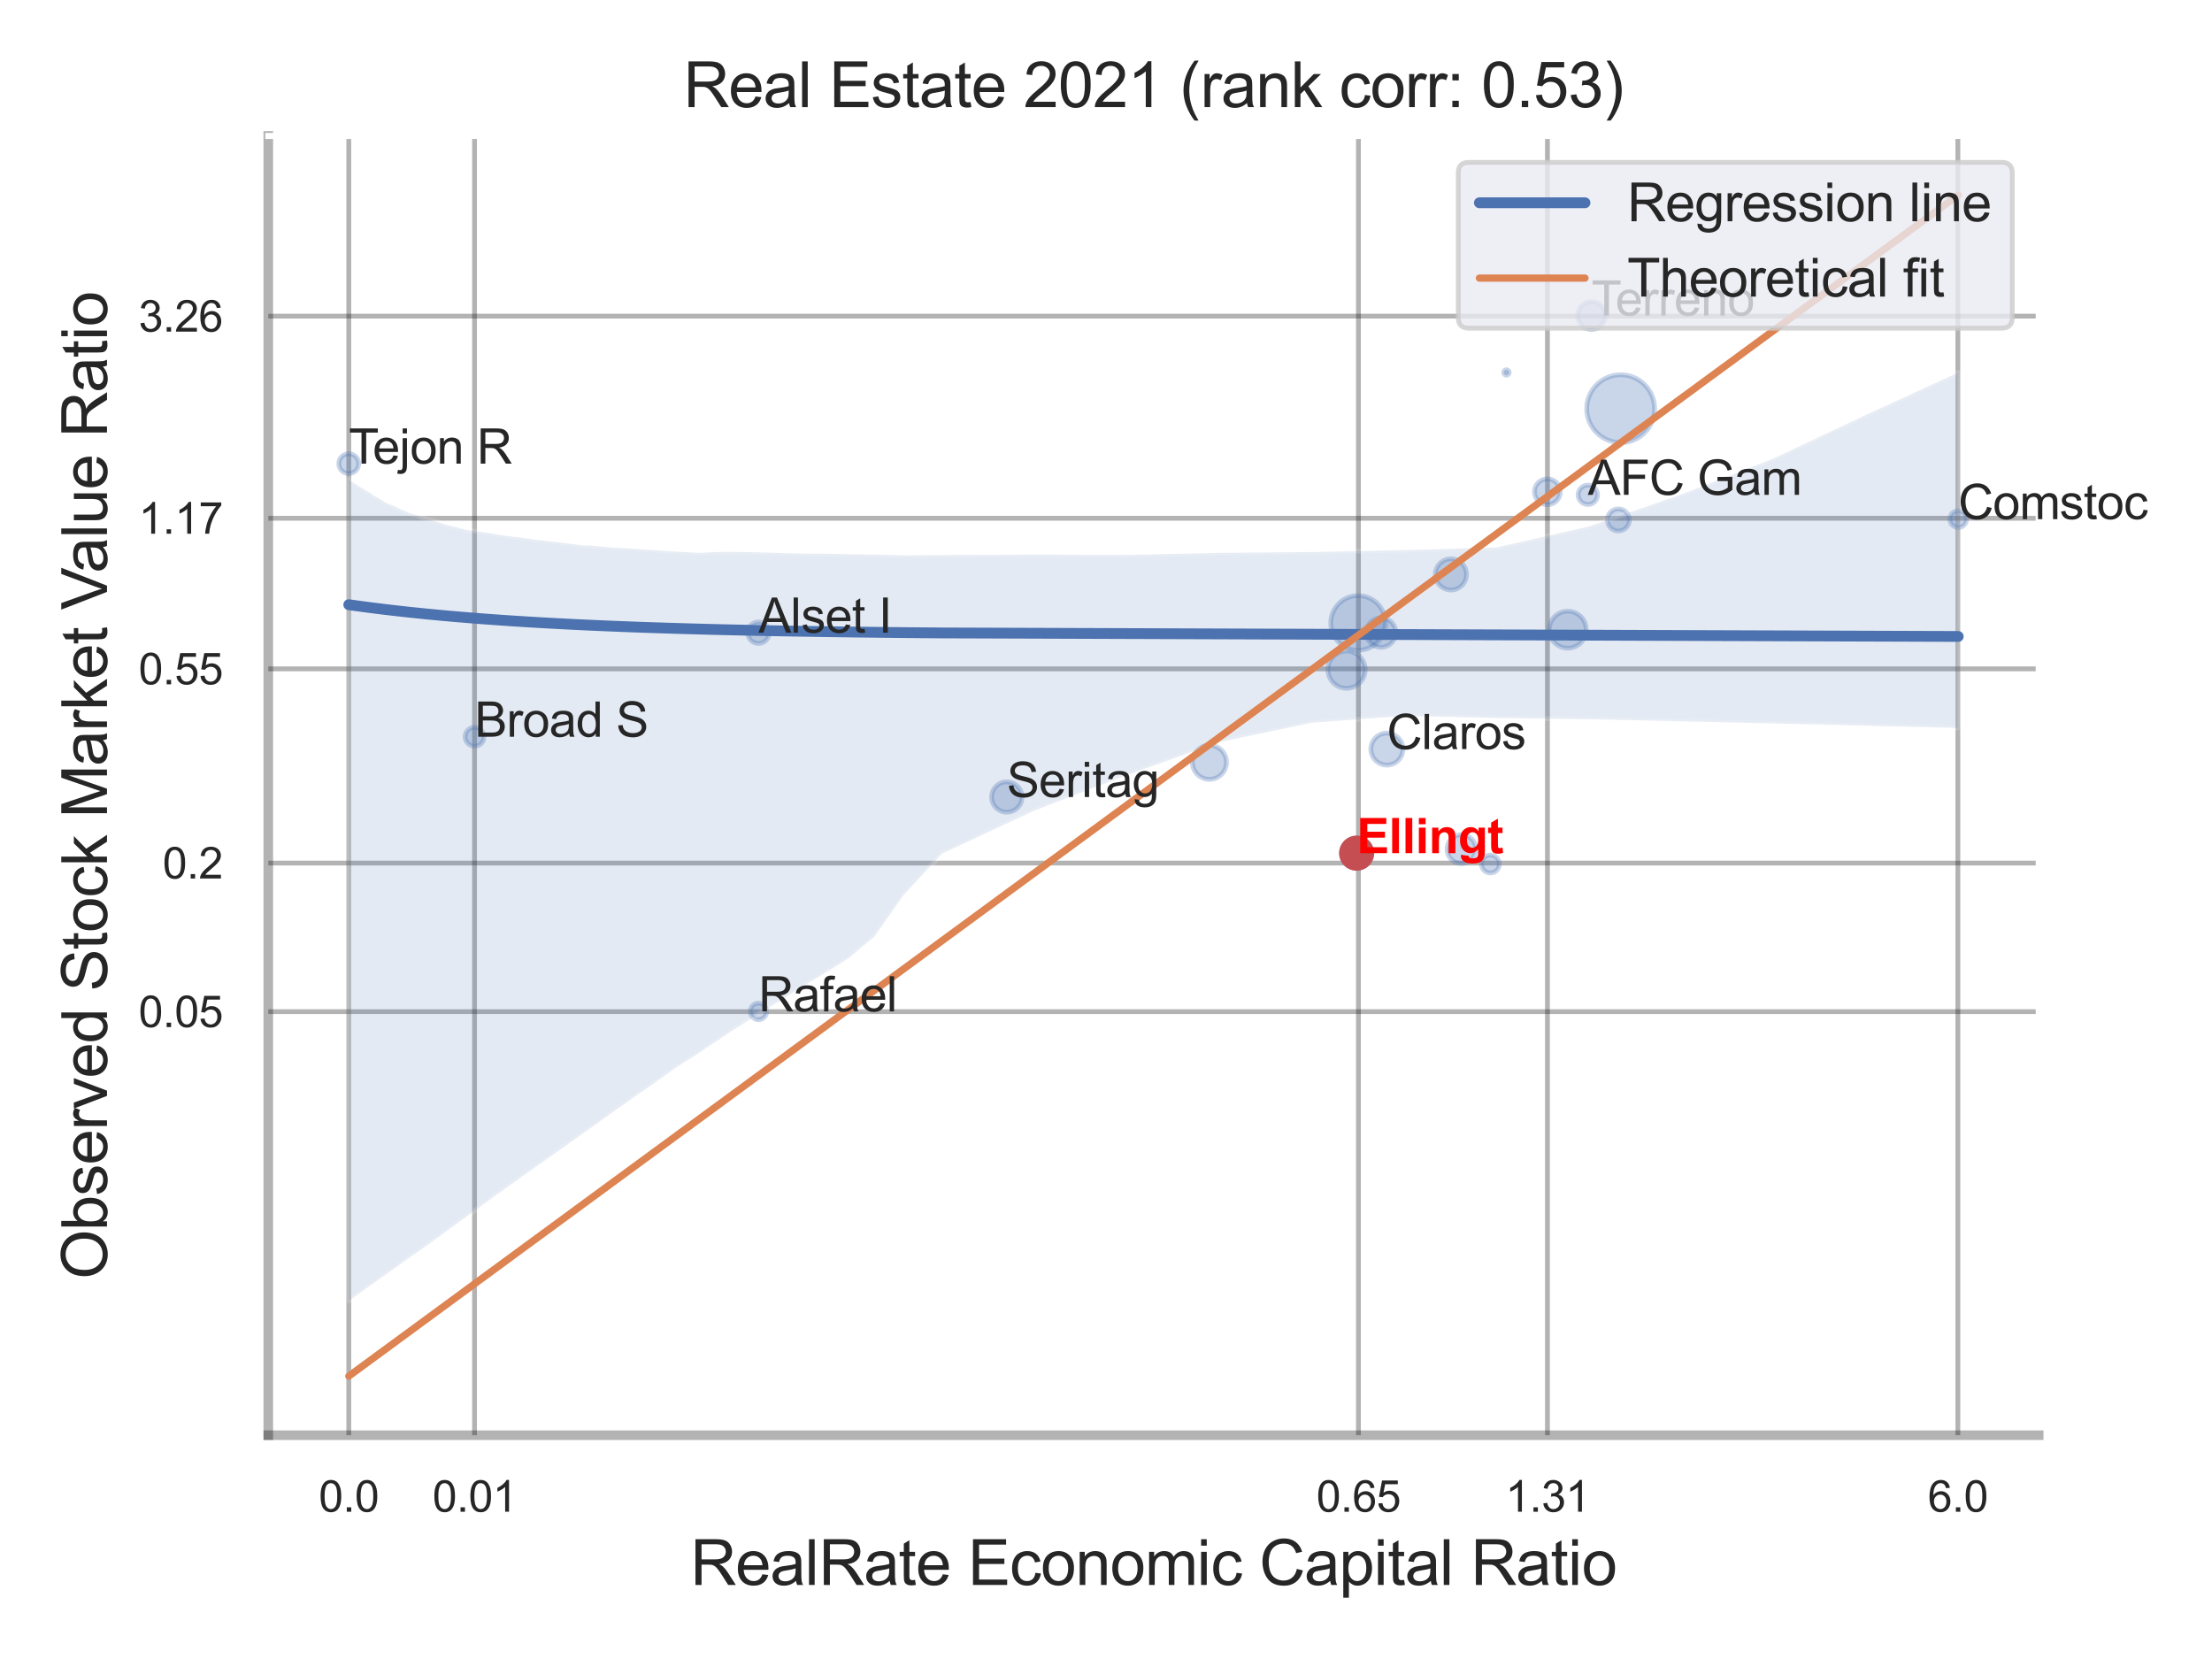 <?xml version="1.0" encoding="utf-8" standalone="no"?>
<!DOCTYPE svg PUBLIC "-//W3C//DTD SVG 1.1//EN"
  "http://www.w3.org/Graphics/SVG/1.1/DTD/svg11.dtd">
<svg xmlns:xlink="http://www.w3.org/1999/xlink" width="460.8pt" height="345.6pt" viewBox="0 0 460.8 345.6" xmlns="http://www.w3.org/2000/svg" version="1.1">
 <defs>
  <style type="text/css">*{stroke-linejoin: round; stroke-linecap: butt}</style>
 </defs>
 <g id="figure_1">
  <g id="patch_1">
   <path d="M 0 345.6 
L 460.8 345.6 
L 460.8 0 
L 0 0 
z
" style="fill: #ffffff"/>
  </g>
  <g id="axes_1">
   <g id="patch_2">
    <path d="M 55.89 298.98 
L 424.698 298.98 
L 424.698 28.32 
L 55.89 28.32 
z
" style="fill: #ffffff"/>
   </g>
   <g id="matplotlib.axis_1">
    <g id="xtick_1">
     <g id="line2d_1">
      <path d="M 72.658 298.98 
L 72.658 28.32 
" clip-path="url(#p3611a53045)" style="fill: none; stroke: #000000; stroke-opacity: 0.3; stroke-linecap: round"/>
     </g>
     <g id="text_1">
      <!-- 0.0 -->
      <g style="fill: #262626" transform="translate(66.403 314.922) scale(0.09 -0.09)">
       <defs>
        <path id="ArialMT-30" d="M 266 2259 
Q 266 3072 433 3567 
Q 600 4063 929 4331 
Q 1259 4600 1759 4600 
Q 2128 4600 2406 4451 
Q 2684 4303 2865 4023 
Q 3047 3744 3150 3342 
Q 3253 2941 3253 2259 
Q 3253 1453 3087 958 
Q 2922 463 2592 192 
Q 2263 -78 1759 -78 
Q 1097 -78 719 397 
Q 266 969 266 2259 
z
M 844 2259 
Q 844 1131 1108 757 
Q 1372 384 1759 384 
Q 2147 384 2411 759 
Q 2675 1134 2675 2259 
Q 2675 3391 2411 3762 
Q 2147 4134 1753 4134 
Q 1366 4134 1134 3806 
Q 844 3388 844 2259 
z
" transform="scale(0.016)"/>
        <path id="ArialMT-2e" d="M 581 0 
L 581 641 
L 1222 641 
L 1222 0 
L 581 0 
z
" transform="scale(0.016)"/>
       </defs>
       <use xlink:href="#ArialMT-30"/>
       <use xlink:href="#ArialMT-2e" x="55.615"/>
       <use xlink:href="#ArialMT-30" x="83.398"/>
      </g>
     </g>
    </g>
    <g id="xtick_2">
     <g id="line2d_2">
      <path d="M 98.855 298.98 
L 98.855 28.32 
" clip-path="url(#p3611a53045)" style="fill: none; stroke: #000000; stroke-opacity: 0.3; stroke-linecap: round"/>
     </g>
     <g id="text_2">
      <!-- 0.01 -->
      <g style="fill: #262626" transform="translate(90.098 314.922) scale(0.09 -0.09)">
       <defs>
        <path id="ArialMT-31" d="M 2384 0 
L 1822 0 
L 1822 3584 
Q 1619 3391 1289 3197 
Q 959 3003 697 2906 
L 697 3450 
Q 1169 3672 1522 3987 
Q 1875 4303 2022 4600 
L 2384 4600 
L 2384 0 
z
" transform="scale(0.016)"/>
       </defs>
       <use xlink:href="#ArialMT-30"/>
       <use xlink:href="#ArialMT-2e" x="55.615"/>
       <use xlink:href="#ArialMT-30" x="83.398"/>
       <use xlink:href="#ArialMT-31" x="139.014"/>
      </g>
     </g>
    </g>
    <g id="xtick_3">
     <g id="line2d_3">
      <path d="M 282.989 298.98 
L 282.989 28.32 
" clip-path="url(#p3611a53045)" style="fill: none; stroke: #000000; stroke-opacity: 0.3; stroke-linecap: round"/>
     </g>
     <g id="text_3">
      <!-- 0.65 -->
      <g style="fill: #262626" transform="translate(274.231 314.922) scale(0.09 -0.09)">
       <defs>
        <path id="ArialMT-36" d="M 3184 3459 
L 2625 3416 
Q 2550 3747 2413 3897 
Q 2184 4138 1850 4138 
Q 1581 4138 1378 3988 
Q 1113 3794 959 3422 
Q 806 3050 800 2363 
Q 1003 2672 1297 2822 
Q 1591 2972 1913 2972 
Q 2475 2972 2870 2558 
Q 3266 2144 3266 1488 
Q 3266 1056 3080 686 
Q 2894 316 2569 119 
Q 2244 -78 1831 -78 
Q 1128 -78 684 439 
Q 241 956 241 2144 
Q 241 3472 731 4075 
Q 1159 4600 1884 4600 
Q 2425 4600 2770 4297 
Q 3116 3994 3184 3459 
z
M 888 1484 
Q 888 1194 1011 928 
Q 1134 663 1356 523 
Q 1578 384 1822 384 
Q 2178 384 2434 671 
Q 2691 959 2691 1453 
Q 2691 1928 2437 2201 
Q 2184 2475 1800 2475 
Q 1419 2475 1153 2201 
Q 888 1928 888 1484 
z
" transform="scale(0.016)"/>
        <path id="ArialMT-35" d="M 266 1200 
L 856 1250 
Q 922 819 1161 601 
Q 1400 384 1738 384 
Q 2144 384 2425 690 
Q 2706 997 2706 1503 
Q 2706 1984 2436 2262 
Q 2166 2541 1728 2541 
Q 1456 2541 1237 2417 
Q 1019 2294 894 2097 
L 366 2166 
L 809 4519 
L 3088 4519 
L 3088 3981 
L 1259 3981 
L 1013 2750 
Q 1425 3038 1878 3038 
Q 2478 3038 2890 2622 
Q 3303 2206 3303 1553 
Q 3303 931 2941 478 
Q 2500 -78 1738 -78 
Q 1113 -78 717 272 
Q 322 622 266 1200 
z
" transform="scale(0.016)"/>
       </defs>
       <use xlink:href="#ArialMT-30"/>
       <use xlink:href="#ArialMT-2e" x="55.615"/>
       <use xlink:href="#ArialMT-36" x="83.398"/>
       <use xlink:href="#ArialMT-35" x="139.014"/>
      </g>
     </g>
    </g>
    <g id="xtick_4">
     <g id="line2d_4">
      <path d="M 322.362 298.98 
L 322.362 28.32 
" clip-path="url(#p3611a53045)" style="fill: none; stroke: #000000; stroke-opacity: 0.3; stroke-linecap: round"/>
     </g>
     <g id="text_4">
      <!-- 1.31 -->
      <g style="fill: #262626" transform="translate(313.605 314.922) scale(0.09 -0.09)">
       <defs>
        <path id="ArialMT-33" d="M 269 1209 
L 831 1284 
Q 928 806 1161 595 
Q 1394 384 1728 384 
Q 2125 384 2398 659 
Q 2672 934 2672 1341 
Q 2672 1728 2419 1979 
Q 2166 2231 1775 2231 
Q 1616 2231 1378 2169 
L 1441 2663 
Q 1497 2656 1531 2656 
Q 1891 2656 2178 2843 
Q 2466 3031 2466 3422 
Q 2466 3731 2256 3934 
Q 2047 4138 1716 4138 
Q 1388 4138 1169 3931 
Q 950 3725 888 3313 
L 325 3413 
Q 428 3978 793 4289 
Q 1159 4600 1703 4600 
Q 2078 4600 2393 4439 
Q 2709 4278 2876 4000 
Q 3044 3722 3044 3409 
Q 3044 3113 2884 2869 
Q 2725 2625 2413 2481 
Q 2819 2388 3044 2092 
Q 3269 1797 3269 1353 
Q 3269 753 2831 336 
Q 2394 -81 1725 -81 
Q 1122 -81 723 278 
Q 325 638 269 1209 
z
" transform="scale(0.016)"/>
       </defs>
       <use xlink:href="#ArialMT-31"/>
       <use xlink:href="#ArialMT-2e" x="55.615"/>
       <use xlink:href="#ArialMT-33" x="83.398"/>
       <use xlink:href="#ArialMT-31" x="139.014"/>
      </g>
     </g>
    </g>
    <g id="xtick_5">
     <g id="line2d_5">
      <path d="M 407.858 298.98 
L 407.858 28.32 
" clip-path="url(#p3611a53045)" style="fill: none; stroke: #000000; stroke-opacity: 0.3; stroke-linecap: round"/>
     </g>
     <g id="text_5">
      <!-- 6.0 -->
      <g style="fill: #262626" transform="translate(401.603 314.922) scale(0.09 -0.09)">
       <use xlink:href="#ArialMT-36"/>
       <use xlink:href="#ArialMT-2e" x="55.615"/>
       <use xlink:href="#ArialMT-30" x="83.398"/>
      </g>
     </g>
    </g>
    <g id="xtick_6"/>
    <g id="xtick_7"/>
    <g id="xtick_8"/>
    <g id="xtick_9"/>
    <g id="text_6">
     <!-- RealRate Economic Capital Ratio -->
     <g style="fill: #262626" transform="translate(143.836 330.174) scale(0.13 -0.13)">
      <defs>
       <path id="ArialMT-52" d="M 503 0 
L 503 4581 
L 2534 4581 
Q 3147 4581 3465 4457 
Q 3784 4334 3975 4021 
Q 4166 3709 4166 3331 
Q 4166 2844 3850 2509 
Q 3534 2175 2875 2084 
Q 3116 1969 3241 1856 
Q 3506 1613 3744 1247 
L 4541 0 
L 3778 0 
L 3172 953 
Q 2906 1366 2734 1584 
Q 2563 1803 2427 1890 
Q 2291 1978 2150 2013 
Q 2047 2034 1813 2034 
L 1109 2034 
L 1109 0 
L 503 0 
z
M 1109 2559 
L 2413 2559 
Q 2828 2559 3062 2645 
Q 3297 2731 3419 2920 
Q 3541 3109 3541 3331 
Q 3541 3656 3305 3865 
Q 3069 4075 2559 4075 
L 1109 4075 
L 1109 2559 
z
" transform="scale(0.016)"/>
       <path id="ArialMT-65" d="M 2694 1069 
L 3275 997 
Q 3138 488 2766 206 
Q 2394 -75 1816 -75 
Q 1088 -75 661 373 
Q 234 822 234 1631 
Q 234 2469 665 2931 
Q 1097 3394 1784 3394 
Q 2450 3394 2872 2941 
Q 3294 2488 3294 1666 
Q 3294 1616 3291 1516 
L 816 1516 
Q 847 969 1125 678 
Q 1403 388 1819 388 
Q 2128 388 2347 550 
Q 2566 713 2694 1069 
z
M 847 1978 
L 2700 1978 
Q 2663 2397 2488 2606 
Q 2219 2931 1791 2931 
Q 1403 2931 1139 2672 
Q 875 2413 847 1978 
z
" transform="scale(0.016)"/>
       <path id="ArialMT-61" d="M 2588 409 
Q 2275 144 1986 34 
Q 1697 -75 1366 -75 
Q 819 -75 525 192 
Q 231 459 231 875 
Q 231 1119 342 1320 
Q 453 1522 633 1644 
Q 813 1766 1038 1828 
Q 1203 1872 1538 1913 
Q 2219 1994 2541 2106 
Q 2544 2222 2544 2253 
Q 2544 2597 2384 2738 
Q 2169 2928 1744 2928 
Q 1347 2928 1158 2789 
Q 969 2650 878 2297 
L 328 2372 
Q 403 2725 575 2942 
Q 747 3159 1072 3276 
Q 1397 3394 1825 3394 
Q 2250 3394 2515 3294 
Q 2781 3194 2906 3042 
Q 3031 2891 3081 2659 
Q 3109 2516 3109 2141 
L 3109 1391 
Q 3109 606 3145 398 
Q 3181 191 3288 0 
L 2700 0 
Q 2613 175 2588 409 
z
M 2541 1666 
Q 2234 1541 1622 1453 
Q 1275 1403 1131 1340 
Q 988 1278 909 1158 
Q 831 1038 831 891 
Q 831 666 1001 516 
Q 1172 366 1500 366 
Q 1825 366 2078 508 
Q 2331 650 2450 897 
Q 2541 1088 2541 1459 
L 2541 1666 
z
" transform="scale(0.016)"/>
       <path id="ArialMT-6c" d="M 409 0 
L 409 4581 
L 972 4581 
L 972 0 
L 409 0 
z
" transform="scale(0.016)"/>
       <path id="ArialMT-74" d="M 1650 503 
L 1731 6 
Q 1494 -44 1306 -44 
Q 1000 -44 831 53 
Q 663 150 594 308 
Q 525 466 525 972 
L 525 2881 
L 113 2881 
L 113 3319 
L 525 3319 
L 525 4141 
L 1084 4478 
L 1084 3319 
L 1650 3319 
L 1650 2881 
L 1084 2881 
L 1084 941 
Q 1084 700 1114 631 
Q 1144 563 1211 522 
Q 1278 481 1403 481 
Q 1497 481 1650 503 
z
" transform="scale(0.016)"/>
       <path id="ArialMT-20" transform="scale(0.016)"/>
       <path id="ArialMT-45" d="M 506 0 
L 506 4581 
L 3819 4581 
L 3819 4041 
L 1113 4041 
L 1113 2638 
L 3647 2638 
L 3647 2100 
L 1113 2100 
L 1113 541 
L 3925 541 
L 3925 0 
L 506 0 
z
" transform="scale(0.016)"/>
       <path id="ArialMT-63" d="M 2588 1216 
L 3141 1144 
Q 3050 572 2676 248 
Q 2303 -75 1759 -75 
Q 1078 -75 664 370 
Q 250 816 250 1647 
Q 250 2184 428 2587 
Q 606 2991 970 3192 
Q 1334 3394 1763 3394 
Q 2303 3394 2647 3120 
Q 2991 2847 3088 2344 
L 2541 2259 
Q 2463 2594 2264 2762 
Q 2066 2931 1784 2931 
Q 1359 2931 1093 2626 
Q 828 2322 828 1663 
Q 828 994 1084 691 
Q 1341 388 1753 388 
Q 2084 388 2306 591 
Q 2528 794 2588 1216 
z
" transform="scale(0.016)"/>
       <path id="ArialMT-6f" d="M 213 1659 
Q 213 2581 725 3025 
Q 1153 3394 1769 3394 
Q 2453 3394 2887 2945 
Q 3322 2497 3322 1706 
Q 3322 1066 3130 698 
Q 2938 331 2570 128 
Q 2203 -75 1769 -75 
Q 1072 -75 642 372 
Q 213 819 213 1659 
z
M 791 1659 
Q 791 1022 1069 705 
Q 1347 388 1769 388 
Q 2188 388 2466 706 
Q 2744 1025 2744 1678 
Q 2744 2294 2464 2611 
Q 2184 2928 1769 2928 
Q 1347 2928 1069 2612 
Q 791 2297 791 1659 
z
" transform="scale(0.016)"/>
       <path id="ArialMT-6e" d="M 422 0 
L 422 3319 
L 928 3319 
L 928 2847 
Q 1294 3394 1984 3394 
Q 2284 3394 2536 3286 
Q 2788 3178 2913 3003 
Q 3038 2828 3088 2588 
Q 3119 2431 3119 2041 
L 3119 0 
L 2556 0 
L 2556 2019 
Q 2556 2363 2490 2533 
Q 2425 2703 2258 2804 
Q 2091 2906 1866 2906 
Q 1506 2906 1245 2678 
Q 984 2450 984 1813 
L 984 0 
L 422 0 
z
" transform="scale(0.016)"/>
       <path id="ArialMT-6d" d="M 422 0 
L 422 3319 
L 925 3319 
L 925 2853 
Q 1081 3097 1340 3245 
Q 1600 3394 1931 3394 
Q 2300 3394 2536 3241 
Q 2772 3088 2869 2813 
Q 3263 3394 3894 3394 
Q 4388 3394 4653 3120 
Q 4919 2847 4919 2278 
L 4919 0 
L 4359 0 
L 4359 2091 
Q 4359 2428 4304 2576 
Q 4250 2725 4106 2815 
Q 3963 2906 3769 2906 
Q 3419 2906 3187 2673 
Q 2956 2441 2956 1928 
L 2956 0 
L 2394 0 
L 2394 2156 
Q 2394 2531 2256 2718 
Q 2119 2906 1806 2906 
Q 1569 2906 1367 2781 
Q 1166 2656 1075 2415 
Q 984 2175 984 1722 
L 984 0 
L 422 0 
z
" transform="scale(0.016)"/>
       <path id="ArialMT-69" d="M 425 3934 
L 425 4581 
L 988 4581 
L 988 3934 
L 425 3934 
z
M 425 0 
L 425 3319 
L 988 3319 
L 988 0 
L 425 0 
z
" transform="scale(0.016)"/>
       <path id="ArialMT-43" d="M 3763 1606 
L 4369 1453 
Q 4178 706 3683 314 
Q 3188 -78 2472 -78 
Q 1731 -78 1267 223 
Q 803 525 561 1097 
Q 319 1669 319 2325 
Q 319 3041 592 3573 
Q 866 4106 1370 4382 
Q 1875 4659 2481 4659 
Q 3169 4659 3637 4309 
Q 4106 3959 4291 3325 
L 3694 3184 
Q 3534 3684 3231 3912 
Q 2928 4141 2469 4141 
Q 1941 4141 1586 3887 
Q 1231 3634 1087 3207 
Q 944 2781 944 2328 
Q 944 1744 1114 1308 
Q 1284 872 1643 656 
Q 2003 441 2422 441 
Q 2931 441 3284 734 
Q 3638 1028 3763 1606 
z
" transform="scale(0.016)"/>
       <path id="ArialMT-70" d="M 422 -1272 
L 422 3319 
L 934 3319 
L 934 2888 
Q 1116 3141 1344 3267 
Q 1572 3394 1897 3394 
Q 2322 3394 2647 3175 
Q 2972 2956 3137 2557 
Q 3303 2159 3303 1684 
Q 3303 1175 3120 767 
Q 2938 359 2589 142 
Q 2241 -75 1856 -75 
Q 1575 -75 1351 44 
Q 1128 163 984 344 
L 984 -1272 
L 422 -1272 
z
M 931 1641 
Q 931 1000 1190 694 
Q 1450 388 1819 388 
Q 2194 388 2461 705 
Q 2728 1022 2728 1688 
Q 2728 2322 2467 2637 
Q 2206 2953 1844 2953 
Q 1484 2953 1207 2617 
Q 931 2281 931 1641 
z
" transform="scale(0.016)"/>
      </defs>
      <use xlink:href="#ArialMT-52"/>
      <use xlink:href="#ArialMT-65" x="72.217"/>
      <use xlink:href="#ArialMT-61" x="127.832"/>
      <use xlink:href="#ArialMT-6c" x="183.447"/>
      <use xlink:href="#ArialMT-52" x="205.664"/>
      <use xlink:href="#ArialMT-61" x="277.881"/>
      <use xlink:href="#ArialMT-74" x="333.496"/>
      <use xlink:href="#ArialMT-65" x="361.279"/>
      <use xlink:href="#ArialMT-20" x="416.895"/>
      <use xlink:href="#ArialMT-45" x="444.678"/>
      <use xlink:href="#ArialMT-63" x="511.377"/>
      <use xlink:href="#ArialMT-6f" x="561.377"/>
      <use xlink:href="#ArialMT-6e" x="616.992"/>
      <use xlink:href="#ArialMT-6f" x="672.607"/>
      <use xlink:href="#ArialMT-6d" x="728.223"/>
      <use xlink:href="#ArialMT-69" x="811.523"/>
      <use xlink:href="#ArialMT-63" x="833.74"/>
      <use xlink:href="#ArialMT-20" x="883.74"/>
      <use xlink:href="#ArialMT-43" x="911.523"/>
      <use xlink:href="#ArialMT-61" x="983.74"/>
      <use xlink:href="#ArialMT-70" x="1039.355"/>
      <use xlink:href="#ArialMT-69" x="1094.971"/>
      <use xlink:href="#ArialMT-74" x="1117.188"/>
      <use xlink:href="#ArialMT-61" x="1144.971"/>
      <use xlink:href="#ArialMT-6c" x="1200.586"/>
      <use xlink:href="#ArialMT-20" x="1222.803"/>
      <use xlink:href="#ArialMT-52" x="1250.586"/>
      <use xlink:href="#ArialMT-61" x="1322.803"/>
      <use xlink:href="#ArialMT-74" x="1378.418"/>
      <use xlink:href="#ArialMT-69" x="1406.201"/>
      <use xlink:href="#ArialMT-6f" x="1428.418"/>
     </g>
    </g>
   </g>
   <g id="matplotlib.axis_2">
    <g id="ytick_1">
     <g id="line2d_6">
      <path d="M 55.89 210.743 
L 424.698 210.743 
" clip-path="url(#p3611a53045)" style="fill: none; stroke: #000000; stroke-opacity: 0.3; stroke-linecap: round"/>
     </g>
     <g id="text_7">
      <!-- 0.05 -->
      <g style="fill: #262626" transform="translate(28.875 213.964) scale(0.09 -0.09)">
       <use xlink:href="#ArialMT-30"/>
       <use xlink:href="#ArialMT-2e" x="55.615"/>
       <use xlink:href="#ArialMT-30" x="83.398"/>
       <use xlink:href="#ArialMT-35" x="139.014"/>
      </g>
     </g>
    </g>
    <g id="ytick_2">
     <g id="line2d_7">
      <path d="M 55.89 179.788 
L 424.698 179.788 
" clip-path="url(#p3611a53045)" style="fill: none; stroke: #000000; stroke-opacity: 0.3; stroke-linecap: round"/>
     </g>
     <g id="text_8">
      <!-- 0.2 -->
      <g style="fill: #262626" transform="translate(33.88 183.009) scale(0.09 -0.09)">
       <defs>
        <path id="ArialMT-32" d="M 3222 541 
L 3222 0 
L 194 0 
Q 188 203 259 391 
Q 375 700 629 1000 
Q 884 1300 1366 1694 
Q 2113 2306 2375 2664 
Q 2638 3022 2638 3341 
Q 2638 3675 2398 3904 
Q 2159 4134 1775 4134 
Q 1369 4134 1125 3890 
Q 881 3647 878 3216 
L 300 3275 
Q 359 3922 746 4261 
Q 1134 4600 1788 4600 
Q 2447 4600 2831 4234 
Q 3216 3869 3216 3328 
Q 3216 3053 3103 2787 
Q 2991 2522 2730 2228 
Q 2469 1934 1863 1422 
Q 1356 997 1212 845 
Q 1069 694 975 541 
L 3222 541 
z
" transform="scale(0.016)"/>
       </defs>
       <use xlink:href="#ArialMT-30"/>
       <use xlink:href="#ArialMT-2e" x="55.615"/>
       <use xlink:href="#ArialMT-32" x="83.398"/>
      </g>
     </g>
    </g>
    <g id="ytick_3">
     <g id="line2d_8">
      <path d="M 55.89 139.335 
L 424.698 139.335 
" clip-path="url(#p3611a53045)" style="fill: none; stroke: #000000; stroke-opacity: 0.3; stroke-linecap: round"/>
     </g>
     <g id="text_9">
      <!-- 0.55 -->
      <g style="fill: #262626" transform="translate(28.875 142.556) scale(0.09 -0.09)">
       <use xlink:href="#ArialMT-30"/>
       <use xlink:href="#ArialMT-2e" x="55.615"/>
       <use xlink:href="#ArialMT-35" x="83.398"/>
       <use xlink:href="#ArialMT-35" x="139.014"/>
      </g>
     </g>
    </g>
    <g id="ytick_4">
     <g id="line2d_9">
      <path d="M 55.89 107.963 
L 424.698 107.963 
" clip-path="url(#p3611a53045)" style="fill: none; stroke: #000000; stroke-opacity: 0.3; stroke-linecap: round"/>
     </g>
     <g id="text_10">
      <!-- 1.17 -->
      <g style="fill: #262626" transform="translate(28.875 111.184) scale(0.09 -0.09)">
       <defs>
        <path id="ArialMT-37" d="M 303 3981 
L 303 4522 
L 3269 4522 
L 3269 4084 
Q 2831 3619 2401 2847 
Q 1972 2075 1738 1259 
Q 1569 684 1522 0 
L 944 0 
Q 953 541 1156 1306 
Q 1359 2072 1739 2783 
Q 2119 3494 2547 3981 
L 303 3981 
z
" transform="scale(0.016)"/>
       </defs>
       <use xlink:href="#ArialMT-31"/>
       <use xlink:href="#ArialMT-2e" x="55.615"/>
       <use xlink:href="#ArialMT-31" x="83.398"/>
       <use xlink:href="#ArialMT-37" x="139.014"/>
      </g>
     </g>
    </g>
    <g id="ytick_5">
     <g id="line2d_10">
      <path d="M 55.89 65.858 
L 424.698 65.858 
" clip-path="url(#p3611a53045)" style="fill: none; stroke: #000000; stroke-opacity: 0.3; stroke-linecap: round"/>
     </g>
     <g id="text_11">
      <!-- 3.26 -->
      <g style="fill: #262626" transform="translate(28.875 69.079) scale(0.09 -0.09)">
       <use xlink:href="#ArialMT-33"/>
       <use xlink:href="#ArialMT-2e" x="55.615"/>
       <use xlink:href="#ArialMT-32" x="83.398"/>
       <use xlink:href="#ArialMT-36" x="139.014"/>
      </g>
     </g>
    </g>
    <g id="ytick_6"/>
    <g id="ytick_7"/>
    <g id="ytick_8"/>
    <g id="ytick_9"/>
    <g id="text_12">
     <!-- Observed Stock Market Value Ratio -->
     <g style="fill: #262626" transform="translate(22.291 266.489) rotate(-90) scale(0.13 -0.13)">
      <defs>
       <path id="ArialMT-4f" d="M 309 2231 
Q 309 3372 921 4017 
Q 1534 4663 2503 4663 
Q 3138 4663 3647 4359 
Q 4156 4056 4423 3514 
Q 4691 2972 4691 2284 
Q 4691 1588 4409 1038 
Q 4128 488 3612 205 
Q 3097 -78 2500 -78 
Q 1853 -78 1343 234 
Q 834 547 571 1087 
Q 309 1628 309 2231 
z
M 934 2222 
Q 934 1394 1379 917 
Q 1825 441 2497 441 
Q 3181 441 3623 922 
Q 4066 1403 4066 2288 
Q 4066 2847 3877 3264 
Q 3688 3681 3323 3911 
Q 2959 4141 2506 4141 
Q 1863 4141 1398 3698 
Q 934 3256 934 2222 
z
" transform="scale(0.016)"/>
       <path id="ArialMT-62" d="M 941 0 
L 419 0 
L 419 4581 
L 981 4581 
L 981 2947 
Q 1338 3394 1891 3394 
Q 2197 3394 2470 3270 
Q 2744 3147 2920 2923 
Q 3097 2700 3197 2384 
Q 3297 2069 3297 1709 
Q 3297 856 2875 390 
Q 2453 -75 1863 -75 
Q 1275 -75 941 416 
L 941 0 
z
M 934 1684 
Q 934 1088 1097 822 
Q 1363 388 1816 388 
Q 2184 388 2453 708 
Q 2722 1028 2722 1663 
Q 2722 2313 2464 2622 
Q 2206 2931 1841 2931 
Q 1472 2931 1203 2611 
Q 934 2291 934 1684 
z
" transform="scale(0.016)"/>
       <path id="ArialMT-73" d="M 197 991 
L 753 1078 
Q 800 744 1014 566 
Q 1228 388 1613 388 
Q 2000 388 2187 545 
Q 2375 703 2375 916 
Q 2375 1106 2209 1216 
Q 2094 1291 1634 1406 
Q 1016 1563 777 1677 
Q 538 1791 414 1992 
Q 291 2194 291 2438 
Q 291 2659 392 2848 
Q 494 3038 669 3163 
Q 800 3259 1026 3326 
Q 1253 3394 1513 3394 
Q 1903 3394 2198 3281 
Q 2494 3169 2634 2976 
Q 2775 2784 2828 2463 
L 2278 2388 
Q 2241 2644 2061 2787 
Q 1881 2931 1553 2931 
Q 1166 2931 1000 2803 
Q 834 2675 834 2503 
Q 834 2394 903 2306 
Q 972 2216 1119 2156 
Q 1203 2125 1616 2013 
Q 2213 1853 2448 1751 
Q 2684 1650 2818 1456 
Q 2953 1263 2953 975 
Q 2953 694 2789 445 
Q 2625 197 2315 61 
Q 2006 -75 1616 -75 
Q 969 -75 630 194 
Q 291 463 197 991 
z
" transform="scale(0.016)"/>
       <path id="ArialMT-72" d="M 416 0 
L 416 3319 
L 922 3319 
L 922 2816 
Q 1116 3169 1280 3281 
Q 1444 3394 1641 3394 
Q 1925 3394 2219 3213 
L 2025 2691 
Q 1819 2813 1613 2813 
Q 1428 2813 1281 2702 
Q 1134 2591 1072 2394 
Q 978 2094 978 1738 
L 978 0 
L 416 0 
z
" transform="scale(0.016)"/>
       <path id="ArialMT-76" d="M 1344 0 
L 81 3319 
L 675 3319 
L 1388 1331 
Q 1503 1009 1600 663 
Q 1675 925 1809 1294 
L 2547 3319 
L 3125 3319 
L 1869 0 
L 1344 0 
z
" transform="scale(0.016)"/>
       <path id="ArialMT-64" d="M 2575 0 
L 2575 419 
Q 2259 -75 1647 -75 
Q 1250 -75 917 144 
Q 584 363 401 755 
Q 219 1147 219 1656 
Q 219 2153 384 2558 
Q 550 2963 881 3178 
Q 1213 3394 1622 3394 
Q 1922 3394 2156 3267 
Q 2391 3141 2538 2938 
L 2538 4581 
L 3097 4581 
L 3097 0 
L 2575 0 
z
M 797 1656 
Q 797 1019 1065 703 
Q 1334 388 1700 388 
Q 2069 388 2326 689 
Q 2584 991 2584 1609 
Q 2584 2291 2321 2609 
Q 2059 2928 1675 2928 
Q 1300 2928 1048 2622 
Q 797 2316 797 1656 
z
" transform="scale(0.016)"/>
       <path id="ArialMT-53" d="M 288 1472 
L 859 1522 
Q 900 1178 1048 958 
Q 1197 738 1509 602 
Q 1822 466 2213 466 
Q 2559 466 2825 569 
Q 3091 672 3220 851 
Q 3350 1031 3350 1244 
Q 3350 1459 3225 1620 
Q 3100 1781 2813 1891 
Q 2628 1963 1997 2114 
Q 1366 2266 1113 2400 
Q 784 2572 623 2826 
Q 463 3081 463 3397 
Q 463 3744 659 4045 
Q 856 4347 1234 4503 
Q 1613 4659 2075 4659 
Q 2584 4659 2973 4495 
Q 3363 4331 3572 4012 
Q 3781 3694 3797 3291 
L 3216 3247 
Q 3169 3681 2898 3903 
Q 2628 4125 2100 4125 
Q 1550 4125 1298 3923 
Q 1047 3722 1047 3438 
Q 1047 3191 1225 3031 
Q 1400 2872 2139 2705 
Q 2878 2538 3153 2413 
Q 3553 2228 3743 1945 
Q 3934 1663 3934 1294 
Q 3934 928 3725 604 
Q 3516 281 3123 101 
Q 2731 -78 2241 -78 
Q 1619 -78 1198 103 
Q 778 284 539 648 
Q 300 1013 288 1472 
z
" transform="scale(0.016)"/>
       <path id="ArialMT-6b" d="M 425 0 
L 425 4581 
L 988 4581 
L 988 1969 
L 2319 3319 
L 3047 3319 
L 1778 2088 
L 3175 0 
L 2481 0 
L 1384 1697 
L 988 1316 
L 988 0 
L 425 0 
z
" transform="scale(0.016)"/>
       <path id="ArialMT-4d" d="M 475 0 
L 475 4581 
L 1388 4581 
L 2472 1338 
Q 2622 884 2691 659 
Q 2769 909 2934 1394 
L 4031 4581 
L 4847 4581 
L 4847 0 
L 4263 0 
L 4263 3834 
L 2931 0 
L 2384 0 
L 1059 3900 
L 1059 0 
L 475 0 
z
" transform="scale(0.016)"/>
       <path id="ArialMT-56" d="M 1803 0 
L 28 4581 
L 684 4581 
L 1875 1253 
Q 2019 853 2116 503 
Q 2222 878 2363 1253 
L 3600 4581 
L 4219 4581 
L 2425 0 
L 1803 0 
z
" transform="scale(0.016)"/>
       <path id="ArialMT-75" d="M 2597 0 
L 2597 488 
Q 2209 -75 1544 -75 
Q 1250 -75 995 37 
Q 741 150 617 320 
Q 494 491 444 738 
Q 409 903 409 1263 
L 409 3319 
L 972 3319 
L 972 1478 
Q 972 1038 1006 884 
Q 1059 663 1231 536 
Q 1403 409 1656 409 
Q 1909 409 2131 539 
Q 2353 669 2445 892 
Q 2538 1116 2538 1541 
L 2538 3319 
L 3100 3319 
L 3100 0 
L 2597 0 
z
" transform="scale(0.016)"/>
      </defs>
      <use xlink:href="#ArialMT-4f"/>
      <use xlink:href="#ArialMT-62" x="77.783"/>
      <use xlink:href="#ArialMT-73" x="133.398"/>
      <use xlink:href="#ArialMT-65" x="183.398"/>
      <use xlink:href="#ArialMT-72" x="239.014"/>
      <use xlink:href="#ArialMT-76" x="272.314"/>
      <use xlink:href="#ArialMT-65" x="322.314"/>
      <use xlink:href="#ArialMT-64" x="377.93"/>
      <use xlink:href="#ArialMT-20" x="433.545"/>
      <use xlink:href="#ArialMT-53" x="461.328"/>
      <use xlink:href="#ArialMT-74" x="528.027"/>
      <use xlink:href="#ArialMT-6f" x="555.811"/>
      <use xlink:href="#ArialMT-63" x="611.426"/>
      <use xlink:href="#ArialMT-6b" x="661.426"/>
      <use xlink:href="#ArialMT-20" x="711.426"/>
      <use xlink:href="#ArialMT-4d" x="739.209"/>
      <use xlink:href="#ArialMT-61" x="822.51"/>
      <use xlink:href="#ArialMT-72" x="878.125"/>
      <use xlink:href="#ArialMT-6b" x="911.426"/>
      <use xlink:href="#ArialMT-65" x="961.426"/>
      <use xlink:href="#ArialMT-74" x="1017.041"/>
      <use xlink:href="#ArialMT-20" x="1044.824"/>
      <use xlink:href="#ArialMT-56" x="1072.607"/>
      <use xlink:href="#ArialMT-61" x="1131.932"/>
      <use xlink:href="#ArialMT-6c" x="1187.547"/>
      <use xlink:href="#ArialMT-75" x="1209.764"/>
      <use xlink:href="#ArialMT-65" x="1265.379"/>
      <use xlink:href="#ArialMT-20" x="1320.994"/>
      <use xlink:href="#ArialMT-52" x="1348.777"/>
      <use xlink:href="#ArialMT-61" x="1420.994"/>
      <use xlink:href="#ArialMT-74" x="1476.609"/>
      <use xlink:href="#ArialMT-69" x="1504.393"/>
      <use xlink:href="#ArialMT-6f" x="1526.609"/>
     </g>
    </g>
   </g>
   <g id="PathCollection_1">
    <path d="M 72.654 98.649 
C 73.203 98.649 73.729 98.431 74.117 98.043 
C 74.505 97.655 74.723 97.129 74.723 96.58 
C 74.723 96.031 74.505 95.505 74.117 95.117 
C 73.729 94.729 73.203 94.511 72.654 94.511 
C 72.105 94.511 71.579 94.729 71.191 95.117 
C 70.803 95.505 70.585 96.031 70.585 96.58 
C 70.585 97.129 70.803 97.655 71.191 98.043 
C 71.579 98.431 72.105 98.649 72.654 98.649 
z
" clip-path="url(#p3611a53045)" style="fill: #4c72b0; fill-opacity: 0.3; stroke: #4c72b0; stroke-opacity: 0.3"/>
    <path d="M 313.826 78.162 
C 313.978 78.162 314.123 78.102 314.23 77.995 
C 314.337 77.888 314.397 77.743 314.397 77.592 
C 314.397 77.441 314.337 77.295 314.23 77.189 
C 314.123 77.082 313.978 77.021 313.826 77.021 
C 313.675 77.021 313.53 77.082 313.423 77.189 
C 313.316 77.295 313.256 77.441 313.256 77.592 
C 313.256 77.743 313.316 77.888 313.423 77.995 
C 313.53 78.102 313.675 78.162 313.826 78.162 
z
" clip-path="url(#p3611a53045)" style="fill: #4c72b0; fill-opacity: 0.3; stroke: #4c72b0; stroke-opacity: 0.3"/>
    <path d="M 98.868 155.453 
C 99.392 155.453 99.895 155.245 100.265 154.874 
C 100.636 154.503 100.844 154.001 100.844 153.476 
C 100.844 152.952 100.636 152.45 100.265 152.079 
C 99.895 151.708 99.392 151.5 98.868 151.5 
C 98.344 151.5 97.841 151.708 97.47 152.079 
C 97.1 152.45 96.892 152.952 96.892 153.476 
C 96.892 154.001 97.1 154.503 97.47 154.874 
C 97.841 155.245 98.344 155.453 98.868 155.453 
z
" clip-path="url(#p3611a53045)" style="fill: #4c72b0; fill-opacity: 0.3; stroke: #4c72b0; stroke-opacity: 0.3"/>
    <path d="M 337.138 110.619 
C 337.749 110.619 338.334 110.377 338.766 109.945 
C 339.198 109.513 339.44 108.927 339.44 108.317 
C 339.44 107.706 339.198 107.121 338.766 106.689 
C 338.334 106.257 337.749 106.015 337.138 106.015 
C 336.528 106.015 335.942 106.257 335.51 106.689 
C 335.079 107.121 334.836 107.706 334.836 108.317 
C 334.836 108.927 335.079 109.513 335.51 109.945 
C 335.942 110.377 336.528 110.619 337.138 110.619 
z
" clip-path="url(#p3611a53045)" style="fill: #4c72b0; fill-opacity: 0.3; stroke: #4c72b0; stroke-opacity: 0.3"/>
    <path d="M 322.35 105.134 
C 323.063 105.134 323.748 104.85 324.253 104.346 
C 324.758 103.841 325.041 103.156 325.041 102.442 
C 325.041 101.728 324.758 101.043 324.253 100.539 
C 323.748 100.034 323.063 99.75 322.35 99.75 
C 321.636 99.75 320.951 100.034 320.446 100.539 
C 319.941 101.043 319.658 101.728 319.658 102.442 
C 319.658 103.156 319.941 103.841 320.446 104.346 
C 320.951 104.85 321.636 105.134 322.35 105.134 
z
" clip-path="url(#p3611a53045)" style="fill: #4c72b0; fill-opacity: 0.3; stroke: #4c72b0; stroke-opacity: 0.3"/>
    <path d="M 337.613 92.21 
C 339.489 92.21 341.287 91.465 342.613 90.139 
C 343.939 88.813 344.685 87.014 344.685 85.139 
C 344.685 83.264 343.939 81.465 342.613 80.139 
C 341.287 78.813 339.489 78.068 337.613 78.068 
C 335.738 78.068 333.939 78.813 332.613 80.139 
C 331.287 81.465 330.542 83.264 330.542 85.139 
C 330.542 87.014 331.287 88.813 332.613 90.139 
C 333.939 91.465 335.738 92.21 337.613 92.21 
z
" clip-path="url(#p3611a53045)" style="fill: #4c72b0; fill-opacity: 0.3; stroke: #4c72b0; stroke-opacity: 0.3"/>
    <path d="M 310.475 181.858 
C 310.97 181.858 311.445 181.661 311.795 181.311 
C 312.145 180.961 312.342 180.486 312.342 179.99 
C 312.342 179.495 312.145 179.02 311.795 178.67 
C 311.445 178.32 310.97 178.123 310.475 178.123 
C 309.979 178.123 309.504 178.32 309.154 178.67 
C 308.804 179.02 308.607 179.495 308.607 179.99 
C 308.607 180.486 308.804 180.961 309.154 181.311 
C 309.504 181.661 309.979 181.858 310.475 181.858 
z
" clip-path="url(#p3611a53045)" style="fill: #4c72b0; fill-opacity: 0.3; stroke: #4c72b0; stroke-opacity: 0.3"/>
    <path d="M 407.934 109.889 
C 408.397 109.889 408.842 109.705 409.169 109.377 
C 409.497 109.049 409.681 108.605 409.681 108.141 
C 409.681 107.678 409.497 107.234 409.169 106.906 
C 408.842 106.578 408.397 106.394 407.934 106.394 
C 407.47 106.394 407.026 106.578 406.698 106.906 
C 406.371 107.234 406.187 107.678 406.187 108.141 
C 406.187 108.605 406.371 109.049 406.698 109.377 
C 407.026 109.705 407.47 109.889 407.934 109.889 
z
" clip-path="url(#p3611a53045)" style="fill: #4c72b0; fill-opacity: 0.3; stroke: #4c72b0; stroke-opacity: 0.3"/>
    <path d="M 326.583 135.027 
C 327.605 135.027 328.586 134.621 329.309 133.898 
C 330.031 133.176 330.438 132.195 330.438 131.173 
C 330.438 130.15 330.031 129.17 329.309 128.447 
C 328.586 127.724 327.605 127.318 326.583 127.318 
C 325.56 127.318 324.58 127.724 323.857 128.447 
C 323.134 129.17 322.728 130.15 322.728 131.173 
C 322.728 132.195 323.134 133.176 323.857 133.898 
C 324.58 134.621 325.56 135.027 326.583 135.027 
z
" clip-path="url(#p3611a53045)" style="fill: #4c72b0; fill-opacity: 0.3; stroke: #4c72b0; stroke-opacity: 0.3"/>
    <path d="M 282.613 180.885 
C 283.45 180.885 284.253 180.552 284.845 179.96 
C 285.437 179.368 285.769 178.566 285.769 177.729 
C 285.769 176.892 285.437 176.089 284.845 175.497 
C 284.253 174.905 283.45 174.573 282.613 174.573 
C 281.776 174.573 280.974 174.905 280.382 175.497 
C 279.79 176.089 279.458 176.892 279.458 177.729 
C 279.458 178.566 279.79 179.368 280.382 179.96 
C 280.974 180.552 281.776 180.885 282.613 180.885 
z
" clip-path="url(#p3611a53045)" style="fill: #4c72b0; fill-opacity: 0.3; stroke: #4c72b0; stroke-opacity: 0.3"/>
    <path d="M 251.943 162.354 
C 252.885 162.354 253.789 161.979 254.455 161.313 
C 255.121 160.647 255.496 159.743 255.496 158.801 
C 255.496 157.858 255.121 156.955 254.455 156.288 
C 253.789 155.622 252.885 155.248 251.943 155.248 
C 251 155.248 250.097 155.622 249.43 156.288 
C 248.764 156.955 248.39 157.858 248.39 158.801 
C 248.39 159.743 248.764 160.647 249.43 161.313 
C 250.097 161.979 251 162.354 251.943 162.354 
z
" clip-path="url(#p3611a53045)" style="fill: #4c72b0; fill-opacity: 0.3; stroke: #4c72b0; stroke-opacity: 0.3"/>
    <path d="M 331.536 68.639 
C 332.305 68.639 333.042 68.333 333.585 67.79 
C 334.128 67.247 334.434 66.51 334.434 65.741 
C 334.434 64.973 334.128 64.236 333.585 63.693 
C 333.042 63.149 332.305 62.844 331.536 62.844 
C 330.768 62.844 330.031 63.149 329.488 63.693 
C 328.945 64.236 328.639 64.973 328.639 65.741 
C 328.639 66.51 328.945 67.247 329.488 67.79 
C 330.031 68.333 330.768 68.639 331.536 68.639 
z
" clip-path="url(#p3611a53045)" style="fill: #4c72b0; fill-opacity: 0.3; stroke: #4c72b0; stroke-opacity: 0.3"/>
    <path d="M 280.513 143.391 
C 281.543 143.391 282.531 142.982 283.26 142.253 
C 283.988 141.525 284.398 140.536 284.398 139.506 
C 284.398 138.476 283.988 137.487 283.26 136.759 
C 282.531 136.03 281.543 135.621 280.513 135.621 
C 279.482 135.621 278.494 136.03 277.765 136.759 
C 277.037 137.487 276.627 138.476 276.627 139.506 
C 276.627 140.536 277.037 141.525 277.765 142.253 
C 278.494 142.982 279.482 143.391 280.513 143.391 
z
" clip-path="url(#p3611a53045)" style="fill: #4c72b0; fill-opacity: 0.3; stroke: #4c72b0; stroke-opacity: 0.3"/>
    <path d="M 287.706 134.839 
C 288.518 134.839 289.296 134.517 289.87 133.943 
C 290.444 133.369 290.766 132.591 290.766 131.779 
C 290.766 130.967 290.444 130.189 289.87 129.615 
C 289.296 129.041 288.518 128.719 287.706 128.719 
C 286.894 128.719 286.116 129.041 285.542 129.615 
C 284.968 130.189 284.646 130.967 284.646 131.779 
C 284.646 132.591 284.968 133.369 285.542 133.943 
C 286.116 134.517 286.894 134.839 287.706 134.839 
z
" clip-path="url(#p3611a53045)" style="fill: #4c72b0; fill-opacity: 0.3; stroke: #4c72b0; stroke-opacity: 0.3"/>
    <path d="M 304.444 179.88 
C 305.237 179.88 305.999 179.565 306.56 179.004 
C 307.121 178.442 307.437 177.681 307.437 176.887 
C 307.437 176.094 307.121 175.332 306.56 174.771 
C 305.999 174.21 305.237 173.895 304.444 173.895 
C 303.65 173.895 302.889 174.21 302.327 174.771 
C 301.766 175.332 301.451 176.094 301.451 176.887 
C 301.451 177.681 301.766 178.442 302.327 179.004 
C 302.889 179.565 303.65 179.88 304.444 179.88 
z
" clip-path="url(#p3611a53045)" style="fill: #4c72b0; fill-opacity: 0.3; stroke: #4c72b0; stroke-opacity: 0.3"/>
    <path d="M 302.256 122.909 
C 303.117 122.909 303.943 122.567 304.552 121.958 
C 305.161 121.349 305.503 120.523 305.503 119.662 
C 305.503 118.801 305.161 117.975 304.552 117.366 
C 303.943 116.757 303.117 116.415 302.256 116.415 
C 301.394 116.415 300.568 116.757 299.959 117.366 
C 299.35 117.975 299.008 118.801 299.008 119.662 
C 299.008 120.523 299.35 121.349 299.959 121.958 
C 300.568 122.567 301.394 122.909 302.256 122.909 
z
" clip-path="url(#p3611a53045)" style="fill: #4c72b0; fill-opacity: 0.3; stroke: #4c72b0; stroke-opacity: 0.3"/>
    <path d="M 209.738 169.201 
C 210.578 169.201 211.383 168.867 211.977 168.273 
C 212.57 167.68 212.904 166.875 212.904 166.035 
C 212.904 165.196 212.57 164.39 211.977 163.797 
C 211.383 163.203 210.578 162.87 209.738 162.87 
C 208.899 162.87 208.094 163.203 207.5 163.797 
C 206.907 164.39 206.573 165.196 206.573 166.035 
C 206.573 166.875 206.907 167.68 207.5 168.273 
C 208.094 168.867 208.899 169.201 209.738 169.201 
z
" clip-path="url(#p3611a53045)" style="fill: #4c72b0; fill-opacity: 0.3; stroke: #4c72b0; stroke-opacity: 0.3"/>
    <path d="M 282.922 135.47 
C 284.433 135.47 285.882 134.87 286.951 133.802 
C 288.019 132.733 288.62 131.284 288.62 129.773 
C 288.62 128.262 288.019 126.813 286.951 125.744 
C 285.882 124.676 284.433 124.075 282.922 124.075 
C 281.411 124.075 279.962 124.676 278.893 125.744 
C 277.825 126.813 277.225 128.262 277.225 129.773 
C 277.225 131.284 277.825 132.733 278.893 133.802 
C 279.962 134.87 281.411 135.47 282.922 135.47 
z
" clip-path="url(#p3611a53045)" style="fill: #4c72b0; fill-opacity: 0.3; stroke: #4c72b0; stroke-opacity: 0.3"/>
    <path d="M 288.914 159.388 
C 289.799 159.388 290.649 159.037 291.274 158.411 
C 291.9 157.785 292.252 156.936 292.252 156.051 
C 292.252 155.165 291.9 154.316 291.274 153.69 
C 290.649 153.065 289.799 152.713 288.914 152.713 
C 288.029 152.713 287.18 153.065 286.554 153.69 
C 285.928 154.316 285.576 155.165 285.576 156.051 
C 285.576 156.936 285.928 157.785 286.554 158.411 
C 287.18 159.037 288.029 159.388 288.914 159.388 
z
" clip-path="url(#p3611a53045)" style="fill: #4c72b0; fill-opacity: 0.3; stroke: #4c72b0; stroke-opacity: 0.3"/>
    <path d="M 158.007 212.411 
C 158.462 212.411 158.899 212.23 159.221 211.908 
C 159.543 211.586 159.724 211.149 159.724 210.694 
C 159.724 210.238 159.543 209.801 159.221 209.479 
C 158.899 209.157 158.462 208.976 158.007 208.976 
C 157.551 208.976 157.115 209.157 156.793 209.479 
C 156.47 209.801 156.289 210.238 156.289 210.694 
C 156.289 211.149 156.47 211.586 156.793 211.908 
C 157.115 212.23 157.551 212.411 158.007 212.411 
z
" clip-path="url(#p3611a53045)" style="fill: #4c72b0; fill-opacity: 0.3; stroke: #4c72b0; stroke-opacity: 0.3"/>
    <path d="M 158.007 134.046 
C 158.602 134.046 159.173 133.81 159.594 133.389 
C 160.015 132.968 160.252 132.397 160.252 131.802 
C 160.252 131.206 160.015 130.635 159.594 130.215 
C 159.173 129.794 158.602 129.557 158.007 129.557 
C 157.412 129.557 156.841 129.794 156.42 130.215 
C 155.999 130.635 155.762 131.206 155.762 131.802 
C 155.762 132.397 155.999 132.968 156.42 133.389 
C 156.841 133.81 157.412 134.046 158.007 134.046 
z
" clip-path="url(#p3611a53045)" style="fill: #4c72b0; fill-opacity: 0.3; stroke: #4c72b0; stroke-opacity: 0.3"/>
    <path d="M 330.779 105.097 
C 331.314 105.097 331.828 104.885 332.206 104.506 
C 332.584 104.128 332.797 103.615 332.797 103.08 
C 332.797 102.545 332.584 102.032 332.206 101.653 
C 331.828 101.275 331.314 101.063 330.779 101.063 
C 330.244 101.063 329.731 101.275 329.353 101.653 
C 328.975 102.032 328.762 102.545 328.762 103.08 
C 328.762 103.615 328.975 104.128 329.353 104.506 
C 329.731 104.885 330.244 105.097 330.779 105.097 
z
" clip-path="url(#p3611a53045)" style="fill: #4c72b0; fill-opacity: 0.3; stroke: #4c72b0; stroke-opacity: 0.3"/>
   </g>
   <g id="PolyCollection_1">
    <defs>
     <path id="ma28c776dae" d="M 72.654 -245.668 
L 72.654 -74.594 
L 73.125 -74.936 
L 73.602 -75.282 
L 74.084 -75.627 
L 74.571 -75.974 
L 75.064 -76.325 
L 75.562 -76.68 
L 76.066 -77.039 
L 76.575 -77.402 
L 77.091 -77.769 
L 77.613 -78.141 
L 78.141 -78.516 
L 78.675 -78.897 
L 79.217 -79.281 
L 79.764 -79.671 
L 80.319 -80.065 
L 80.881 -80.464 
L 81.45 -80.867 
L 82.027 -81.276 
L 82.611 -81.691 
L 83.203 -82.11 
L 83.803 -82.536 
L 84.412 -82.967 
L 85.029 -83.403 
L 85.654 -83.846 
L 86.289 -84.295 
L 86.933 -84.75 
L 87.587 -85.212 
L 88.251 -85.68 
L 88.924 -86.156 
L 89.609 -86.648 
L 90.304 -87.154 
L 91.01 -87.668 
L 91.727 -88.19 
L 92.457 -88.721 
L 93.199 -89.261 
L 93.954 -89.81 
L 94.722 -90.369 
L 95.503 -90.938 
L 96.299 -91.517 
L 97.109 -92.107 
L 97.935 -92.707 
L 98.776 -93.319 
L 99.634 -93.943 
L 100.509 -94.579 
L 101.401 -95.228 
L 102.312 -95.89 
L 103.243 -96.567 
L 104.193 -97.253 
L 105.164 -97.944 
L 106.158 -98.651 
L 107.174 -99.373 
L 108.215 -100.113 
L 109.28 -100.869 
L 110.372 -101.644 
L 111.492 -102.451 
L 112.641 -103.25 
L 113.821 -104.083 
L 115.034 -104.939 
L 116.281 -105.819 
L 117.564 -106.724 
L 118.886 -107.659 
L 120.249 -108.633 
L 121.656 -109.637 
L 123.109 -110.674 
L 124.611 -111.745 
L 126.167 -112.853 
L 127.78 -114.001 
L 129.454 -115.191 
L 131.195 -116.427 
L 133.007 -117.713 
L 134.898 -118.988 
L 136.873 -120.391 
L 138.941 -121.859 
L 141.111 -123.388 
L 143.394 -124.851 
L 145.802 -126.378 
L 148.35 -128.117 
L 151.054 -129.921 
L 153.936 -131.781 
L 157.019 -133.751 
L 160.336 -135.849 
L 163.923 -137.992 
L 167.829 -140.501 
L 172.116 -143.049 
L 176.867 -146.048 
L 182.193 -150.545 
L 188.256 -159.171 
L 196.229 -167.773 
L 215.475 -176.736 
L 234.721 -184.135 
L 253.967 -190.985 
L 273.212 -195.04 
L 292.458 -196.459 
L 311.704 -196.031 
L 330.95 -195.769 
L 350.196 -195.336 
L 369.442 -194.899 
L 388.688 -194.423 
L 407.934 -193.948 
L 407.934 -267.988 
L 407.934 -267.988 
L 388.688 -259.162 
L 369.442 -250.082 
L 350.196 -242.573 
L 330.95 -235.907 
L 311.704 -231.54 
L 292.458 -230.999 
L 273.212 -230.604 
L 253.967 -230.426 
L 234.721 -229.994 
L 215.475 -230.063 
L 196.229 -229.969 
L 188.256 -229.91 
L 182.193 -230.098 
L 176.867 -230.125 
L 172.116 -230.263 
L 167.829 -230.26 
L 163.923 -230.373 
L 160.336 -230.486 
L 157.019 -230.559 
L 153.936 -230.636 
L 151.054 -230.649 
L 148.35 -230.579 
L 145.802 -230.424 
L 143.394 -230.554 
L 141.111 -230.684 
L 138.941 -230.814 
L 136.873 -230.943 
L 134.898 -231.073 
L 133.007 -231.203 
L 131.195 -231.333 
L 129.454 -231.445 
L 127.78 -231.521 
L 126.167 -231.653 
L 124.611 -231.802 
L 123.109 -231.951 
L 121.656 -231.983 
L 120.249 -232.137 
L 118.886 -232.308 
L 117.564 -232.478 
L 116.281 -232.645 
L 115.034 -232.777 
L 113.821 -232.909 
L 112.641 -233.041 
L 111.492 -233.173 
L 110.372 -233.334 
L 109.28 -233.497 
L 108.215 -233.66 
L 107.174 -233.741 
L 106.158 -233.886 
L 105.164 -234.019 
L 104.193 -234.186 
L 103.243 -234.326 
L 102.312 -234.473 
L 101.401 -234.619 
L 100.509 -234.751 
L 99.634 -234.859 
L 98.776 -234.967 
L 97.935 -235.074 
L 97.109 -235.204 
L 96.299 -235.45 
L 95.503 -235.647 
L 94.722 -235.854 
L 93.954 -236.039 
L 93.199 -236.171 
L 92.457 -236.433 
L 91.727 -236.696 
L 91.01 -236.885 
L 90.304 -237.089 
L 89.609 -237.255 
L 88.924 -237.441 
L 88.251 -237.678 
L 87.587 -237.916 
L 86.933 -238.281 
L 86.289 -238.434 
L 85.654 -238.626 
L 85.029 -238.827 
L 84.412 -239.101 
L 83.803 -239.361 
L 83.203 -239.636 
L 82.611 -239.92 
L 82.027 -240.22 
L 81.45 -240.446 
L 80.881 -240.614 
L 80.319 -240.924 
L 79.764 -241.283 
L 79.217 -241.601 
L 78.675 -241.94 
L 78.141 -242.227 
L 77.613 -242.516 
L 77.091 -242.936 
L 76.575 -243.238 
L 76.066 -243.539 
L 75.562 -243.841 
L 75.064 -244.142 
L 74.571 -244.444 
L 74.084 -244.745 
L 73.602 -245.057 
L 73.125 -245.348 
L 72.654 -245.668 
z
" style="stroke: #ffffff; stroke-opacity: 0.15"/>
    </defs>
    <g clip-path="url(#p3611a53045)">
     <use xlink:href="#ma28c776dae" x="0" y="345.6" style="fill: #4c72b0; fill-opacity: 0.15; stroke: #ffffff; stroke-opacity: 0.15"/>
    </g>
   </g>
   <g id="PathCollection_2">
    <defs>
     <path id="mf563fa225e" d="M 0 3.156 
C 0.837 3.156 1.64 2.823 2.232 2.232 
C 2.823 1.64 3.156 0.837 3.156 0 
C 3.156 -0.837 2.823 -1.64 2.232 -2.232 
C 1.64 -2.823 0.837 -3.156 0 -3.156 
C -0.837 -3.156 -1.64 -2.823 -2.232 -2.232 
C -2.823 -1.64 -3.156 -0.837 -3.156 0 
C -3.156 0.837 -2.823 1.64 -2.232 2.232 
C -1.64 2.823 -0.837 3.156 0 3.156 
z
" style="stroke: #c44e52"/>
    </defs>
    <g clip-path="url(#p3611a53045)">
     <use xlink:href="#mf563fa225e" x="282.613" y="177.729" style="fill: #c44e52; stroke: #c44e52"/>
    </g>
   </g>
   <g id="line2d_11">
    <path d="M 72.654 125.968 
L 73.125 126.035 
L 73.602 126.102 
L 74.084 126.169 
L 74.571 126.235 
L 75.064 126.302 
L 75.562 126.369 
L 76.066 126.436 
L 76.575 126.503 
L 77.091 126.57 
L 77.613 126.637 
L 78.141 126.703 
L 78.675 126.77 
L 79.217 126.837 
L 79.764 126.904 
L 80.319 126.971 
L 80.881 127.038 
L 81.45 127.105 
L 82.027 127.171 
L 82.611 127.238 
L 83.203 127.305 
L 83.803 127.372 
L 84.412 127.439 
L 85.029 127.506 
L 85.654 127.573 
L 86.289 127.639 
L 86.933 127.706 
L 87.587 127.773 
L 88.251 127.84 
L 88.924 127.907 
L 89.609 127.974 
L 90.304 128.04 
L 91.01 128.107 
L 91.727 128.174 
L 92.457 128.241 
L 93.199 128.308 
L 93.954 128.375 
L 94.722 128.442 
L 95.503 128.508 
L 96.299 128.575 
L 97.109 128.642 
L 97.935 128.709 
L 98.776 128.776 
L 99.634 128.843 
L 100.509 128.91 
L 101.401 128.976 
L 102.312 129.043 
L 103.243 129.11 
L 104.193 129.177 
L 105.164 129.244 
L 106.158 129.311 
L 107.174 129.378 
L 108.215 129.444 
L 109.28 129.511 
L 110.372 129.578 
L 111.492 129.645 
L 112.641 129.712 
L 113.821 129.779 
L 115.034 129.846 
L 116.281 129.912 
L 117.564 129.979 
L 118.886 130.046 
L 120.249 130.113 
L 121.656 130.18 
L 123.109 130.247 
L 124.611 130.313 
L 126.167 130.38 
L 127.78 130.447 
L 129.454 130.514 
L 131.195 130.581 
L 133.007 130.648 
L 134.898 130.715 
L 136.873 130.781 
L 138.941 130.848 
L 141.111 130.915 
L 143.394 130.982 
L 145.802 131.049 
L 148.35 131.116 
L 151.054 131.183 
L 153.936 131.249 
L 157.019 131.316 
L 160.336 131.383 
L 163.923 131.45 
L 167.829 131.517 
L 172.116 131.584 
L 176.867 131.651 
L 182.193 131.717 
L 188.256 131.784 
L 196.229 131.851 
L 215.475 131.918 
L 234.721 131.985 
L 253.967 132.052 
L 273.212 132.119 
L 292.458 132.185 
L 311.704 132.252 
L 330.95 132.319 
L 350.196 132.386 
L 369.442 132.453 
L 388.688 132.52 
L 407.934 132.586 
" clip-path="url(#p3611a53045)" style="fill: none; stroke: #4c72b0; stroke-width: 2.25; stroke-linecap: round"/>
   </g>
   <g id="line2d_12">
    <path d="M 72.654 286.677 
L 313.826 109.686 
L 98.868 267.44 
L 337.138 92.578 
L 322.35 103.431 
L 337.613 92.229 
L 310.475 112.146 
L 407.934 40.623 
L 326.583 100.324 
L 282.613 132.593 
L 251.943 155.101 
L 331.536 96.689 
L 280.513 134.134 
L 287.706 128.855 
L 304.444 116.572 
L 302.256 118.178 
L 209.738 186.074 
L 282.922 132.366 
L 288.914 127.969 
L 158.007 224.039 
L 158.007 224.039 
L 330.779 97.245 
" clip-path="url(#p3611a53045)" style="fill: none; stroke: #dd8452; stroke-width: 1.5; stroke-linecap: round"/>
   </g>
   <g id="patch_3">
    <path d="M 55.89 298.98 
L 55.89 28.32 
" style="fill: none; opacity: 0.3; stroke: #000000; stroke-width: 2; stroke-linejoin: miter; stroke-linecap: square"/>
   </g>
   <g id="patch_4">
    <path d="M 424.698 298.98 
L 424.698 28.32 
" style="fill: none; stroke: #ffffff; stroke-width: 1.25; stroke-linejoin: miter; stroke-linecap: square"/>
   </g>
   <g id="patch_5">
    <path d="M 55.89 298.98 
L 424.698 298.98 
" style="fill: none; opacity: 0.3; stroke: #000000; stroke-width: 2; stroke-linejoin: miter; stroke-linecap: square"/>
   </g>
   <g id="patch_6">
    <path d="M 55.89 28.32 
L 424.698 28.32 
" style="fill: none; stroke: #ffffff; stroke-width: 1.25; stroke-linejoin: miter; stroke-linecap: square"/>
   </g>
   <g id="text_13">
    <!-- Tejon R -->
    <g style="fill: #262626" transform="translate(72.654 96.58) scale(0.1 -0.1)">
     <defs>
      <path id="ArialMT-54" d="M 1659 0 
L 1659 4041 
L 150 4041 
L 150 4581 
L 3781 4581 
L 3781 4041 
L 2266 4041 
L 2266 0 
L 1659 0 
z
" transform="scale(0.016)"/>
      <path id="ArialMT-6a" d="M 419 3928 
L 419 4581 
L 981 4581 
L 981 3928 
L 419 3928 
z
M -294 -1288 
L -188 -809 
Q -19 -853 78 -853 
Q 250 -853 334 -739 
Q 419 -625 419 -169 
L 419 3319 
L 981 3319 
L 981 -181 
Q 981 -794 822 -1034 
Q 619 -1347 147 -1347 
Q -81 -1347 -294 -1288 
z
" transform="scale(0.016)"/>
     </defs>
     <use xlink:href="#ArialMT-54"/>
     <use xlink:href="#ArialMT-65" x="49.959"/>
     <use xlink:href="#ArialMT-6a" x="105.574"/>
     <use xlink:href="#ArialMT-6f" x="127.791"/>
     <use xlink:href="#ArialMT-6e" x="183.406"/>
     <use xlink:href="#ArialMT-20" x="239.021"/>
     <use xlink:href="#ArialMT-52" x="266.805"/>
    </g>
   </g>
   <g id="text_14">
    <!-- Broad S -->
    <g style="fill: #262626" transform="translate(98.868 153.476) scale(0.1 -0.1)">
     <defs>
      <path id="ArialMT-42" d="M 469 0 
L 469 4581 
L 2188 4581 
Q 2713 4581 3030 4442 
Q 3347 4303 3526 4014 
Q 3706 3725 3706 3409 
Q 3706 3116 3547 2856 
Q 3388 2597 3066 2438 
Q 3481 2316 3704 2022 
Q 3928 1728 3928 1328 
Q 3928 1006 3792 729 
Q 3656 453 3456 303 
Q 3256 153 2954 76 
Q 2653 0 2216 0 
L 469 0 
z
M 1075 2656 
L 2066 2656 
Q 2469 2656 2644 2709 
Q 2875 2778 2992 2937 
Q 3109 3097 3109 3338 
Q 3109 3566 3000 3739 
Q 2891 3913 2687 3977 
Q 2484 4041 1991 4041 
L 1075 4041 
L 1075 2656 
z
M 1075 541 
L 2216 541 
Q 2509 541 2628 563 
Q 2838 600 2978 687 
Q 3119 775 3209 942 
Q 3300 1109 3300 1328 
Q 3300 1584 3169 1773 
Q 3038 1963 2805 2039 
Q 2572 2116 2134 2116 
L 1075 2116 
L 1075 541 
z
" transform="scale(0.016)"/>
     </defs>
     <use xlink:href="#ArialMT-42"/>
     <use xlink:href="#ArialMT-72" x="66.699"/>
     <use xlink:href="#ArialMT-6f" x="100"/>
     <use xlink:href="#ArialMT-61" x="155.615"/>
     <use xlink:href="#ArialMT-64" x="211.23"/>
     <use xlink:href="#ArialMT-20" x="266.846"/>
     <use xlink:href="#ArialMT-53" x="294.629"/>
    </g>
   </g>
   <g id="text_15">
    <!-- Comstoc -->
    <g style="fill: #262626" transform="translate(407.934 108.141) scale(0.1 -0.1)">
     <use xlink:href="#ArialMT-43"/>
     <use xlink:href="#ArialMT-6f" x="72.217"/>
     <use xlink:href="#ArialMT-6d" x="127.832"/>
     <use xlink:href="#ArialMT-73" x="211.133"/>
     <use xlink:href="#ArialMT-74" x="261.133"/>
     <use xlink:href="#ArialMT-6f" x="288.916"/>
     <use xlink:href="#ArialMT-63" x="344.531"/>
    </g>
   </g>
   <g id="text_16">
    <!-- Ellingt -->
    <g style="fill: #ff0000" transform="translate(282.613 177.729) scale(0.1 -0.1)">
     <defs>
      <path id="Arial-BoldMT-45" d="M 466 0 
L 466 4581 
L 3863 4581 
L 3863 3806 
L 1391 3806 
L 1391 2791 
L 3691 2791 
L 3691 2019 
L 1391 2019 
L 1391 772 
L 3950 772 
L 3950 0 
L 466 0 
z
" transform="scale(0.016)"/>
      <path id="Arial-BoldMT-6c" d="M 459 0 
L 459 4581 
L 1338 4581 
L 1338 0 
L 459 0 
z
" transform="scale(0.016)"/>
      <path id="Arial-BoldMT-69" d="M 459 3769 
L 459 4581 
L 1338 4581 
L 1338 3769 
L 459 3769 
z
M 459 0 
L 459 3319 
L 1338 3319 
L 1338 0 
L 459 0 
z
" transform="scale(0.016)"/>
      <path id="Arial-BoldMT-6e" d="M 3478 0 
L 2600 0 
L 2600 1694 
Q 2600 2231 2544 2389 
Q 2488 2547 2361 2634 
Q 2234 2722 2056 2722 
Q 1828 2722 1647 2597 
Q 1466 2472 1398 2265 
Q 1331 2059 1331 1503 
L 1331 0 
L 453 0 
L 453 3319 
L 1269 3319 
L 1269 2831 
Q 1703 3394 2363 3394 
Q 2653 3394 2893 3289 
Q 3134 3184 3257 3021 
Q 3381 2859 3429 2653 
Q 3478 2447 3478 2063 
L 3478 0 
z
" transform="scale(0.016)"/>
      <path id="Arial-BoldMT-67" d="M 378 -219 
L 1381 -341 
Q 1406 -516 1497 -581 
Q 1622 -675 1891 -675 
Q 2234 -675 2406 -572 
Q 2522 -503 2581 -350 
Q 2622 -241 2622 53 
L 2622 538 
Q 2228 0 1628 0 
Q 959 0 569 566 
Q 263 1013 263 1678 
Q 263 2513 664 2953 
Q 1066 3394 1663 3394 
Q 2278 3394 2678 2853 
L 2678 3319 
L 3500 3319 
L 3500 341 
Q 3500 -247 3403 -537 
Q 3306 -828 3131 -993 
Q 2956 -1159 2664 -1253 
Q 2372 -1347 1925 -1347 
Q 1081 -1347 728 -1058 
Q 375 -769 375 -325 
Q 375 -281 378 -219 
z
M 1163 1728 
Q 1163 1200 1367 954 
Q 1572 709 1872 709 
Q 2194 709 2416 961 
Q 2638 1213 2638 1706 
Q 2638 2222 2425 2472 
Q 2213 2722 1888 2722 
Q 1572 2722 1367 2476 
Q 1163 2231 1163 1728 
z
" transform="scale(0.016)"/>
      <path id="Arial-BoldMT-74" d="M 1981 3319 
L 1981 2619 
L 1381 2619 
L 1381 1281 
Q 1381 875 1398 808 
Q 1416 741 1477 697 
Q 1538 653 1625 653 
Q 1747 653 1978 738 
L 2053 56 
Q 1747 -75 1359 -75 
Q 1122 -75 931 4 
Q 741 84 652 211 
Q 563 338 528 553 
Q 500 706 500 1172 
L 500 2619 
L 97 2619 
L 97 3319 
L 500 3319 
L 500 3978 
L 1381 4491 
L 1381 3319 
L 1981 3319 
z
" transform="scale(0.016)"/>
     </defs>
     <use xlink:href="#Arial-BoldMT-45"/>
     <use xlink:href="#Arial-BoldMT-6c" x="66.699"/>
     <use xlink:href="#Arial-BoldMT-6c" x="94.482"/>
     <use xlink:href="#Arial-BoldMT-69" x="122.266"/>
     <use xlink:href="#Arial-BoldMT-6e" x="150.049"/>
     <use xlink:href="#Arial-BoldMT-67" x="211.133"/>
     <use xlink:href="#Arial-BoldMT-74" x="272.217"/>
    </g>
   </g>
   <g id="text_17">
    <!-- Terreno -->
    <g style="fill: #262626" transform="translate(331.536 65.741) scale(0.1 -0.1)">
     <use xlink:href="#ArialMT-54"/>
     <use xlink:href="#ArialMT-65" x="49.959"/>
     <use xlink:href="#ArialMT-72" x="105.574"/>
     <use xlink:href="#ArialMT-72" x="138.875"/>
     <use xlink:href="#ArialMT-65" x="172.176"/>
     <use xlink:href="#ArialMT-6e" x="227.791"/>
     <use xlink:href="#ArialMT-6f" x="283.406"/>
    </g>
   </g>
   <g id="text_18">
    <!-- Seritag -->
    <g style="fill: #262626" transform="translate(209.738 166.035) scale(0.1 -0.1)">
     <defs>
      <path id="ArialMT-67" d="M 319 -275 
L 866 -356 
Q 900 -609 1056 -725 
Q 1266 -881 1628 -881 
Q 2019 -881 2231 -725 
Q 2444 -569 2519 -288 
Q 2563 -116 2559 434 
Q 2191 0 1641 0 
Q 956 0 581 494 
Q 206 988 206 1678 
Q 206 2153 378 2554 
Q 550 2956 876 3175 
Q 1203 3394 1644 3394 
Q 2231 3394 2613 2919 
L 2613 3319 
L 3131 3319 
L 3131 450 
Q 3131 -325 2973 -648 
Q 2816 -972 2473 -1159 
Q 2131 -1347 1631 -1347 
Q 1038 -1347 672 -1080 
Q 306 -813 319 -275 
z
M 784 1719 
Q 784 1066 1043 766 
Q 1303 466 1694 466 
Q 2081 466 2343 764 
Q 2606 1063 2606 1700 
Q 2606 2309 2336 2618 
Q 2066 2928 1684 2928 
Q 1309 2928 1046 2623 
Q 784 2319 784 1719 
z
" transform="scale(0.016)"/>
     </defs>
     <use xlink:href="#ArialMT-53"/>
     <use xlink:href="#ArialMT-65" x="66.699"/>
     <use xlink:href="#ArialMT-72" x="122.314"/>
     <use xlink:href="#ArialMT-69" x="155.615"/>
     <use xlink:href="#ArialMT-74" x="177.832"/>
     <use xlink:href="#ArialMT-61" x="205.615"/>
     <use xlink:href="#ArialMT-67" x="261.23"/>
    </g>
   </g>
   <g id="text_19">
    <!-- Claros  -->
    <g style="fill: #262626" transform="translate(288.914 156.051) scale(0.1 -0.1)">
     <use xlink:href="#ArialMT-43"/>
     <use xlink:href="#ArialMT-6c" x="72.217"/>
     <use xlink:href="#ArialMT-61" x="94.434"/>
     <use xlink:href="#ArialMT-72" x="150.049"/>
     <use xlink:href="#ArialMT-6f" x="183.35"/>
     <use xlink:href="#ArialMT-73" x="238.965"/>
     <use xlink:href="#ArialMT-20" x="288.965"/>
    </g>
   </g>
   <g id="text_20">
    <!-- Rafael  -->
    <g style="fill: #262626" transform="translate(158.007 210.694) scale(0.1 -0.1)">
     <defs>
      <path id="ArialMT-66" d="M 556 0 
L 556 2881 
L 59 2881 
L 59 3319 
L 556 3319 
L 556 3672 
Q 556 4006 616 4169 
Q 697 4388 901 4523 
Q 1106 4659 1475 4659 
Q 1713 4659 2000 4603 
L 1916 4113 
Q 1741 4144 1584 4144 
Q 1328 4144 1222 4034 
Q 1116 3925 1116 3625 
L 1116 3319 
L 1763 3319 
L 1763 2881 
L 1116 2881 
L 1116 0 
L 556 0 
z
" transform="scale(0.016)"/>
     </defs>
     <use xlink:href="#ArialMT-52"/>
     <use xlink:href="#ArialMT-61" x="72.217"/>
     <use xlink:href="#ArialMT-66" x="127.832"/>
     <use xlink:href="#ArialMT-61" x="155.615"/>
     <use xlink:href="#ArialMT-65" x="211.23"/>
     <use xlink:href="#ArialMT-6c" x="266.846"/>
     <use xlink:href="#ArialMT-20" x="289.062"/>
    </g>
   </g>
   <g id="text_21">
    <!-- Alset I -->
    <g style="fill: #262626" transform="translate(158.007 131.802) scale(0.1 -0.1)">
     <defs>
      <path id="ArialMT-41" d="M -9 0 
L 1750 4581 
L 2403 4581 
L 4278 0 
L 3588 0 
L 3053 1388 
L 1138 1388 
L 634 0 
L -9 0 
z
M 1313 1881 
L 2866 1881 
L 2388 3150 
Q 2169 3728 2063 4100 
Q 1975 3659 1816 3225 
L 1313 1881 
z
" transform="scale(0.016)"/>
      <path id="ArialMT-49" d="M 597 0 
L 597 4581 
L 1203 4581 
L 1203 0 
L 597 0 
z
" transform="scale(0.016)"/>
     </defs>
     <use xlink:href="#ArialMT-41"/>
     <use xlink:href="#ArialMT-6c" x="66.699"/>
     <use xlink:href="#ArialMT-73" x="88.916"/>
     <use xlink:href="#ArialMT-65" x="138.916"/>
     <use xlink:href="#ArialMT-74" x="194.531"/>
     <use xlink:href="#ArialMT-20" x="222.314"/>
     <use xlink:href="#ArialMT-49" x="250.098"/>
    </g>
   </g>
   <g id="text_22">
    <!-- AFC Gam -->
    <g style="fill: #262626" transform="translate(330.779 103.08) scale(0.1 -0.1)">
     <defs>
      <path id="ArialMT-46" d="M 525 0 
L 525 4581 
L 3616 4581 
L 3616 4041 
L 1131 4041 
L 1131 2622 
L 3281 2622 
L 3281 2081 
L 1131 2081 
L 1131 0 
L 525 0 
z
" transform="scale(0.016)"/>
      <path id="ArialMT-47" d="M 2638 1797 
L 2638 2334 
L 4578 2338 
L 4578 638 
Q 4131 281 3656 101 
Q 3181 -78 2681 -78 
Q 2006 -78 1454 211 
Q 903 500 622 1047 
Q 341 1594 341 2269 
Q 341 2938 620 3517 
Q 900 4097 1425 4378 
Q 1950 4659 2634 4659 
Q 3131 4659 3532 4498 
Q 3934 4338 4162 4050 
Q 4391 3763 4509 3300 
L 3963 3150 
Q 3859 3500 3706 3700 
Q 3553 3900 3268 4020 
Q 2984 4141 2638 4141 
Q 2222 4141 1919 4014 
Q 1616 3888 1430 3681 
Q 1244 3475 1141 3228 
Q 966 2803 966 2306 
Q 966 1694 1177 1281 
Q 1388 869 1791 669 
Q 2194 469 2647 469 
Q 3041 469 3416 620 
Q 3791 772 3984 944 
L 3984 1797 
L 2638 1797 
z
" transform="scale(0.016)"/>
     </defs>
     <use xlink:href="#ArialMT-41"/>
     <use xlink:href="#ArialMT-46" x="66.699"/>
     <use xlink:href="#ArialMT-43" x="127.783"/>
     <use xlink:href="#ArialMT-20" x="200"/>
     <use xlink:href="#ArialMT-47" x="227.783"/>
     <use xlink:href="#ArialMT-61" x="305.566"/>
     <use xlink:href="#ArialMT-6d" x="361.182"/>
    </g>
   </g>
   <g id="text_23">
    <!-- Real Estate 2021 (rank corr: 0.53) -->
    <g style="fill: #262626" transform="translate(142.392 22.32) scale(0.13 -0.13)">
     <defs>
      <path id="ArialMT-28" d="M 1497 -1347 
Q 1031 -759 709 28 
Q 388 816 388 1659 
Q 388 2403 628 3084 
Q 909 3875 1497 4659 
L 1900 4659 
Q 1522 4009 1400 3731 
Q 1209 3300 1100 2831 
Q 966 2247 966 1656 
Q 966 153 1900 -1347 
L 1497 -1347 
z
" transform="scale(0.016)"/>
      <path id="ArialMT-3a" d="M 578 2678 
L 578 3319 
L 1219 3319 
L 1219 2678 
L 578 2678 
z
M 578 0 
L 578 641 
L 1219 641 
L 1219 0 
L 578 0 
z
" transform="scale(0.016)"/>
      <path id="ArialMT-29" d="M 791 -1347 
L 388 -1347 
Q 1322 153 1322 1656 
Q 1322 2244 1188 2822 
Q 1081 3291 891 3722 
Q 769 4003 388 4659 
L 791 4659 
Q 1378 3875 1659 3084 
Q 1900 2403 1900 1659 
Q 1900 816 1576 28 
Q 1253 -759 791 -1347 
z
" transform="scale(0.016)"/>
     </defs>
     <use xlink:href="#ArialMT-52"/>
     <use xlink:href="#ArialMT-65" x="72.217"/>
     <use xlink:href="#ArialMT-61" x="127.832"/>
     <use xlink:href="#ArialMT-6c" x="183.447"/>
     <use xlink:href="#ArialMT-20" x="205.664"/>
     <use xlink:href="#ArialMT-45" x="233.447"/>
     <use xlink:href="#ArialMT-73" x="300.146"/>
     <use xlink:href="#ArialMT-74" x="350.146"/>
     <use xlink:href="#ArialMT-61" x="377.93"/>
     <use xlink:href="#ArialMT-74" x="433.545"/>
     <use xlink:href="#ArialMT-65" x="461.328"/>
     <use xlink:href="#ArialMT-20" x="516.943"/>
     <use xlink:href="#ArialMT-32" x="544.727"/>
     <use xlink:href="#ArialMT-30" x="600.342"/>
     <use xlink:href="#ArialMT-32" x="655.957"/>
     <use xlink:href="#ArialMT-31" x="711.572"/>
     <use xlink:href="#ArialMT-20" x="767.188"/>
     <use xlink:href="#ArialMT-28" x="794.971"/>
     <use xlink:href="#ArialMT-72" x="828.271"/>
     <use xlink:href="#ArialMT-61" x="861.572"/>
     <use xlink:href="#ArialMT-6e" x="917.188"/>
     <use xlink:href="#ArialMT-6b" x="972.803"/>
     <use xlink:href="#ArialMT-20" x="1022.803"/>
     <use xlink:href="#ArialMT-63" x="1050.586"/>
     <use xlink:href="#ArialMT-6f" x="1100.586"/>
     <use xlink:href="#ArialMT-72" x="1156.201"/>
     <use xlink:href="#ArialMT-72" x="1189.502"/>
     <use xlink:href="#ArialMT-3a" x="1222.803"/>
     <use xlink:href="#ArialMT-20" x="1250.586"/>
     <use xlink:href="#ArialMT-30" x="1278.369"/>
     <use xlink:href="#ArialMT-2e" x="1333.984"/>
     <use xlink:href="#ArialMT-35" x="1361.768"/>
     <use xlink:href="#ArialMT-33" x="1417.383"/>
     <use xlink:href="#ArialMT-29" x="1472.998"/>
    </g>
   </g>
   <g id="legend_1">
    <g id="patch_7">
     <path d="M 305.984 68.369 
L 416.998 68.369 
Q 419.198 68.369 419.198 66.169 
L 419.198 36.02 
Q 419.198 33.82 416.998 33.82 
L 305.984 33.82 
Q 303.784 33.82 303.784 36.02 
L 303.784 66.169 
Q 303.784 68.369 305.984 68.369 
z
" style="fill: #eaeaf2; opacity: 0.8; stroke: #cccccc; stroke-linejoin: miter"/>
    </g>
    <g id="line2d_13">
     <path d="M 308.184 42.244 
L 319.184 42.244 
L 330.184 42.244 
" style="fill: none; stroke: #4c72b0; stroke-width: 2.25; stroke-linecap: round"/>
    </g>
    <g id="text_24">
     <!-- Regression line -->
     <g style="fill: #262626" transform="translate(338.984 46.094) scale(0.11 -0.11)">
      <use xlink:href="#ArialMT-52"/>
      <use xlink:href="#ArialMT-65" x="72.217"/>
      <use xlink:href="#ArialMT-67" x="127.832"/>
      <use xlink:href="#ArialMT-72" x="183.447"/>
      <use xlink:href="#ArialMT-65" x="216.748"/>
      <use xlink:href="#ArialMT-73" x="272.363"/>
      <use xlink:href="#ArialMT-73" x="322.363"/>
      <use xlink:href="#ArialMT-69" x="372.363"/>
      <use xlink:href="#ArialMT-6f" x="394.58"/>
      <use xlink:href="#ArialMT-6e" x="450.195"/>
      <use xlink:href="#ArialMT-20" x="505.811"/>
      <use xlink:href="#ArialMT-6c" x="533.594"/>
      <use xlink:href="#ArialMT-69" x="555.811"/>
      <use xlink:href="#ArialMT-6e" x="578.027"/>
      <use xlink:href="#ArialMT-65" x="633.643"/>
     </g>
    </g>
    <g id="line2d_14">
     <path d="M 308.184 57.932 
L 319.184 57.932 
L 330.184 57.932 
" style="fill: none; stroke: #dd8452; stroke-width: 1.5; stroke-linecap: round"/>
    </g>
    <g id="text_25">
     <!-- Theoretical fit -->
     <g style="fill: #262626" transform="translate(338.984 61.782) scale(0.11 -0.11)">
      <defs>
       <path id="ArialMT-68" d="M 422 0 
L 422 4581 
L 984 4581 
L 984 2938 
Q 1378 3394 1978 3394 
Q 2347 3394 2619 3248 
Q 2891 3103 3008 2847 
Q 3125 2591 3125 2103 
L 3125 0 
L 2563 0 
L 2563 2103 
Q 2563 2525 2380 2717 
Q 2197 2909 1863 2909 
Q 1613 2909 1392 2779 
Q 1172 2650 1078 2428 
Q 984 2206 984 1816 
L 984 0 
L 422 0 
z
" transform="scale(0.016)"/>
      </defs>
      <use xlink:href="#ArialMT-54"/>
      <use xlink:href="#ArialMT-68" x="61.084"/>
      <use xlink:href="#ArialMT-65" x="116.699"/>
      <use xlink:href="#ArialMT-6f" x="172.314"/>
      <use xlink:href="#ArialMT-72" x="227.93"/>
      <use xlink:href="#ArialMT-65" x="261.23"/>
      <use xlink:href="#ArialMT-74" x="316.846"/>
      <use xlink:href="#ArialMT-69" x="344.629"/>
      <use xlink:href="#ArialMT-63" x="366.846"/>
      <use xlink:href="#ArialMT-61" x="416.846"/>
      <use xlink:href="#ArialMT-6c" x="472.461"/>
      <use xlink:href="#ArialMT-20" x="494.678"/>
      <use xlink:href="#ArialMT-66" x="522.461"/>
      <use xlink:href="#ArialMT-69" x="550.244"/>
      <use xlink:href="#ArialMT-74" x="572.461"/>
     </g>
    </g>
   </g>
  </g>
 </g>
 <defs>
  <clipPath id="p3611a53045">
   <rect x="55.89" y="28.32" width="368.808" height="270.66"/>
  </clipPath>
 </defs>
</svg>
